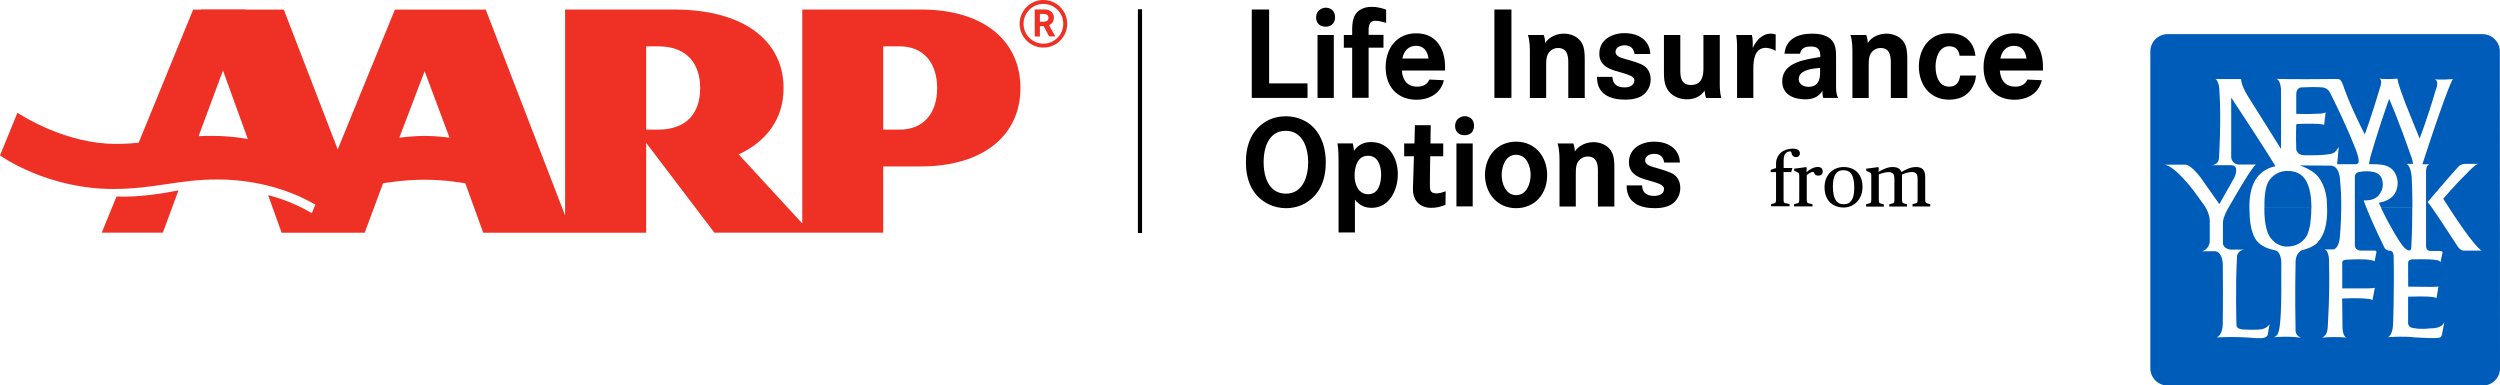<?xml version="1.0" encoding="utf-8"?>
<!-- Generator: Adobe Illustrator 26.0.3, SVG Export Plug-In . SVG Version: 6.00 Build 0)  -->
<svg version="1.1" xmlns="http://www.w3.org/2000/svg" xmlns:xlink="http://www.w3.org/1999/xlink" x="0px" y="0px"
	 viewBox="0 0 299.5 46.18" style="enable-background:new 0 0 299.5 46.18;" xml:space="preserve">
<style type="text/css">
	.st0{display:none;}
	.st1{display:inline;fill:none;stroke:#000000;stroke-width:0.5;}
	.st2{display:inline;}
	.st3{fill:#EE3124;}
	.st4{display:inline;fill:#005CB9;}
	.st5{fill:none;stroke:#000000;stroke-width:0.5;}
	.st6{fill:#005CB9;}
</style>
<g id="Layer_1" class="st0">
	<line class="st1" x1="136.57" y1="1.11" x2="136.57" y2="27.92"/>
	<g class="st2">
		<g>
			<path d="M149.96,11.73V1.14h2.09v8.85h4.6v1.74H149.96z"/>
			<path d="M158.81,3.2c-0.69,0-1.14-0.42-1.14-1.11c0-0.23,0.08-0.48,0.2-0.68c0.18-0.28,0.6-0.49,0.94-0.49
				c0.71,0,1.14,0.46,1.14,1.15C159.95,2.76,159.5,3.2,158.81,3.2z M157.84,11.73V4.19h1.95v7.54H157.84z"/>
		</g>
		<g>
			<path d="M164.78,2.49c-0.9,0-0.82,0.84-0.82,1.5v0.2h1.79v1.53h-1.79v6.02h-1.97V5.72h-1V4.19h1c0-1.06-0.09-2.31,0.9-2.99
				c0.45-0.3,0.91-0.39,1.44-0.39c0.59,0,1.19,0.13,1.73,0.34v1.58C165.64,2.63,165.22,2.49,164.78,2.49z"/>
		</g>
		<g>
			<path d="M167.94,8.43c0.07,1.15,0.63,1.95,1.84,1.95c0.65,0,1.19-0.24,1.46-0.86l1.73,0.08c-0.03,0.15-0.08,0.3-0.14,0.45
				c-0.51,1.31-1.78,1.89-3.12,1.89c-2.34,0-3.72-1.6-3.72-3.88c0-2.25,1.29-4.08,3.67-4.08c2.45,0,3.48,1.92,3.45,4.11v0.35H167.94
				z M169.65,5.49c-0.96,0-1.47,0.65-1.65,1.52h3.14C171.03,6.15,170.58,5.49,169.65,5.49z"/>
			<path d="M179.03,11.73V1.14h2.04v10.59H179.03z"/>
			<path d="M187.88,11.73V7.46c0-0.87-0.18-1.71-1.23-1.71c-0.31,0-0.58,0.09-0.84,0.28c-0.58,0.45-0.58,1.16-0.58,1.83v3.87h-1.95
				V6.5c0-0.69,0-1.66-0.24-2.31h1.89c0.13,0.3,0.17,0.63,0.18,0.96c0.46-0.73,1.38-1.12,2.23-1.12c0.78,0,1.59,0.31,2.06,0.96
				c0.42,0.58,0.45,1.38,0.45,2.07v4.68H187.88z"/>
			<path d="M196.91,11.33c-0.58,0.48-1.48,0.61-2.21,0.61c-1.79,0-3.38-0.63-3.38-2.68V9.21h1.85c0.01,0.9,0.61,1.26,1.44,1.26
				c0.54,0,1.18-0.19,1.18-0.84c0-0.29-0.21-0.44-0.45-0.55c-0.59-0.27-1.25-0.41-1.86-0.6c-1.04-0.33-1.89-0.81-1.89-2.04
				c0-1.7,1.52-2.48,3.02-2.48c1.2,0,2.4,0.42,2.89,1.6c0.12,0.29,0.18,0.6,0.18,0.9h-1.88c-0.12-0.71-0.49-1.04-1.23-1.04
				c-0.46,0-1.05,0.24-1.05,0.78c0,0.61,0.85,0.77,1.31,0.9c0.61,0.18,1.68,0.47,2.17,0.83c0.51,0.38,0.73,0.98,0.73,1.59
				C197.75,10.22,197.45,10.88,196.91,11.33z"/>
			<path d="M204.38,11.73c-0.1-0.29-0.13-0.57-0.16-0.87c-0.46,0.7-1.27,1.04-2.1,1.04c-0.86,0-1.74-0.33-2.25-1.04
				c-0.46-0.65-0.52-1.42-0.52-2.19V4.19h1.97v4.3c0,0.9,0.21,1.68,1.27,1.68c1.23,0,1.5-0.93,1.5-1.96V4.19h1.96v5.2
				c0,0.8-0.04,1.56,0.2,2.34H204.38z"/>
			<path d="M212.72,6.11c-0.23-0.23-0.87-0.38-1.17-0.38c-1.35,0-1.5,1.47-1.5,2.49v3.51h-1.95V5.54c0-0.47-0.03-0.9-0.1-1.35h1.88
				c0.12,0.52,0.1,1.02,0.1,1.56c0.41-0.89,1.11-1.73,2.18-1.73c0.21,0,0.39,0.04,0.58,0.1L212.72,6.11z"/>
			<path d="M218.42,11.73c-0.07-0.3-0.11-0.56-0.09-0.85c-0.48,0.75-1.17,1.02-2.06,1.02c-1.4,0-2.77-0.56-2.77-2.16
				c0-2.32,2.85-2.62,4.56-2.91V6.71c0-0.81-0.33-1.14-1.14-1.14c-0.63,0-1.15,0.18-1.29,0.87h-1.86c0.18-1.83,1.67-2.42,3.33-2.42
				c0.72,0,1.6,0.13,2.16,0.61c0.71,0.6,0.69,1.53,0.69,2.37v3.04c0,0.54-0.02,1.2,0.25,1.68H218.42z M215.49,9.48
				c0,0.65,0.61,0.91,1.17,0.91c1.08,0,1.4-0.75,1.4-1.69V8.13C217.23,8.21,215.49,8.34,215.49,9.48z"/>
			<path d="M226.52,11.73V7.46c0-0.87-0.18-1.71-1.23-1.71c-0.31,0-0.59,0.09-0.84,0.28c-0.59,0.45-0.59,1.16-0.59,1.83v3.87h-1.95
				V6.5c0-0.69,0-1.66-0.24-2.31h1.89c0.14,0.3,0.17,0.63,0.18,0.96c0.46-0.73,1.38-1.12,2.23-1.12c0.78,0,1.59,0.31,2.06,0.96
				c0.42,0.58,0.45,1.38,0.45,2.07v4.68H226.52z"/>
			<path d="M236.16,10.67c-0.6,0.92-1.59,1.27-2.66,1.27c-2.33,0-3.63-1.79-3.63-3.99c0-1.64,0.81-3.32,2.48-3.83
				c0.39-0.12,0.79-0.15,1.2-0.15c1.74,0,2.91,0.97,3.1,2.7h-1.9c-0.08-0.71-0.51-1.14-1.23-1.14c-1.26,0-1.65,1.42-1.65,2.44
				c0,1.05,0.36,2.4,1.63,2.4c0.87,0,1.21-0.55,1.32-1.34h1.89C236.69,9.65,236.49,10.16,236.16,10.67z"/>
			<path d="M239.58,8.43c0.08,1.15,0.63,1.95,1.85,1.95c0.64,0,1.18-0.24,1.46-0.86l1.72,0.08c-0.03,0.15-0.07,0.3-0.13,0.45
				c-0.51,1.31-1.79,1.89-3.12,1.89c-2.34,0-3.72-1.6-3.72-3.88c0-2.25,1.29-4.08,3.67-4.08c2.44,0,3.48,1.92,3.45,4.11v0.35H239.58
				z M241.29,5.49c-0.96,0-1.47,0.65-1.65,1.52h3.14C242.67,6.15,242.22,5.49,241.29,5.49z"/>
		</g>
		<g>
			<path d="M155.27,20.98c-0.93,0.27-2.27,0.19-3.24,0.19v3.96h-2.07V14.54h2.85c1.64,0,3.44,0.06,4.25,1.73
				c0.25,0.51,0.36,1.11,0.36,1.67C157.42,19.37,156.71,20.56,155.27,20.98z M152.87,16.28H152v3.15h0.78
				c1.17,0,2.56,0.02,2.56-1.54C155.35,16.34,154.07,16.28,152.87,16.28z"/>
			<path d="M163.25,19.51c-0.23-0.23-0.87-0.38-1.17-0.38c-1.35,0-1.5,1.47-1.5,2.49v3.51h-1.95v-6.19c0-0.47-0.03-0.9-0.1-1.35
				h1.88c0.12,0.52,0.1,1.02,0.1,1.56c0.41-0.89,1.11-1.73,2.18-1.73c0.21,0,0.39,0.04,0.59,0.11L163.25,19.51z"/>
			<path d="M167.63,25.34c-2.27,0-3.72-1.81-3.72-3.99c0-2.21,1.46-3.98,3.74-3.98c2.29,0,3.72,1.8,3.72,3.99
				C171.37,23.59,169.93,25.34,167.63,25.34z M167.63,18.94c-1.26,0-1.73,1.4-1.73,2.43c0,1.04,0.5,2.42,1.74,2.42
				c1.26,0,1.72-1.4,1.72-2.43C169.37,20.29,168.89,18.94,167.63,18.94z"/>
			<path d="M178.36,18.98c0.25,0.34,0.39,0.93,0.39,1.35c0,0.57-0.19,1.12-0.61,1.51c-0.43,0.39-1.04,0.58-1.6,0.65
				c-0.51,0.06-1.05,0.03-1.54,0.18c-0.16,0.06-0.38,0.17-0.38,0.38c0,0.09,0.06,0.19,0.14,0.24c0.23,0.14,1.21,0.21,1.5,0.24
				c0.73,0.06,1.9,0.15,2.52,0.57c0.56,0.38,0.84,1.04,0.84,1.7c0,0.67-0.28,1.27-0.79,1.73c-0.75,0.66-2.01,0.81-2.97,0.81
				c-0.9,0-2.06-0.17-2.82-0.65c-0.55-0.34-0.94-0.93-0.94-1.59c0-0.99,0.69-1.45,1.52-1.75c-0.43-0.17-0.83-0.41-0.83-0.92
				c0-0.68,0.79-1,1.32-1.2c-0.88-0.43-1.27-1.18-1.27-2.15c0-1.84,1.5-2.65,3.17-2.65c0.33,0,0.67,0.04,0.99,0.11
				c0.04,0.02,0.42,0.1,0.43,0.1l2.49-0.05v1.4H178.36z M175.6,25c-0.6,0-1.86,0.12-1.86,0.95c0,0.85,1.48,0.96,2.1,0.96
				c0.6,0,1.89-0.09,1.89-0.93C177.73,25.1,176.23,25,175.6,25z M175.81,18.91c-0.72,0-1.32,0.38-1.32,1.16
				c0,0.75,0.59,1.11,1.29,1.11c0.69,0,1.33-0.35,1.33-1.11C177.11,19.31,176.53,18.91,175.81,18.91z"/>
			<path d="M185.77,19.51c-0.23-0.23-0.87-0.38-1.17-0.38c-1.35,0-1.5,1.47-1.5,2.49v3.51h-1.95v-6.19c0-0.47-0.03-0.9-0.1-1.35
				h1.88c0.12,0.52,0.1,1.02,0.1,1.56c0.41-0.89,1.11-1.73,2.18-1.73c0.21,0,0.39,0.04,0.58,0.11L185.77,19.51z"/>
			<path d="M191.46,25.13c-0.07-0.3-0.11-0.56-0.09-0.85c-0.48,0.75-1.17,1.02-2.06,1.02c-1.4,0-2.77-0.56-2.77-2.16
				c0-2.32,2.85-2.62,4.56-2.91v-0.12c0-0.81-0.33-1.14-1.14-1.14c-0.63,0-1.15,0.18-1.29,0.87h-1.86c0.18-1.83,1.67-2.42,3.33-2.42
				c0.72,0,1.61,0.13,2.16,0.61c0.7,0.6,0.69,1.53,0.69,2.37v3.04c0,0.54-0.02,1.2,0.25,1.68H191.46z M188.54,22.88
				c0,0.65,0.61,0.91,1.17,0.91c1.08,0,1.4-0.75,1.4-1.69v-0.57C190.28,21.61,188.54,21.74,188.54,22.88z"/>
			<path d="M204.15,25.13v-4.37c0-0.28,0-0.7-0.09-0.96c-0.18-0.48-0.65-0.66-1.12-0.66c-1.11,0-1.41,0.75-1.41,1.71v4.27h-1.96
				v-4.56c0-0.84-0.24-1.42-1.2-1.42c-0.31,0-0.63,0.07-0.88,0.25c-0.53,0.36-0.54,0.96-0.54,1.53v4.2h-1.97v-5.77
				c0-0.6,0.03-1.22-0.21-1.77h1.91c0.15,0.38,0.17,0.58,0.17,0.99c0.58-0.79,1.29-1.15,2.29-1.15c1.02,0,1.63,0.34,2.17,1.21
				c0.65-0.81,1.37-1.21,2.43-1.21c0.87,0,1.68,0.27,2.12,1.09c0.3,0.56,0.27,1.35,0.27,1.98v4.64H204.15z"/>
		</g>
		<g>
			<path d="M214.81,19.09c-0.18-0.22-0.48-0.58-0.9-0.58c-0.44,0-0.64,0.39-0.71,0.78c-0.06,0.32-0.07,0.76-0.07,1.35V21h1.21v0.3
				h-1.21v3.44l0.82,0.25v0.14h-2.24v-0.14l0.67-0.24V21.3h-0.79V21h0.79v-0.75c0-0.4,0.02-0.9,0.27-1.28
				c0.33-0.52,0.81-0.71,1.39-0.71c0.42,0,0.82,0.11,0.94,0.18L214.81,19.09z"/>
			<path d="M214.88,21.19v-0.14l1.3-0.17l0.1,0.67c0.28-0.43,0.69-0.7,1.21-0.7c0.2,0,0.4,0.05,0.58,0.19l-0.25,0.72
				c-0.16-0.27-0.34-0.45-0.67-0.45c-0.58,0-0.85,0.52-0.85,1.5v1.93l0.87,0.25v0.14h-2.26v-0.14l0.65-0.27v-3.34L214.88,21.19z"/>
			<path d="M222.77,23.04c0,1.41-0.96,2.27-2.15,2.27c-1.19,0-2.15-0.86-2.15-2.27c0-1.39,0.76-2.21,2.15-2.21
				C222.02,20.83,222.77,21.65,222.77,23.04z M220.62,25.06c0.91,0,1.3-0.9,1.3-2.04c0-1.06-0.39-1.94-1.3-1.94
				c-0.92,0-1.31,0.88-1.31,1.94C219.31,24.16,219.7,25.06,220.62,25.06z"/>
			<path d="M224.91,21.93c-0.09,0.31-0.11,0.68-0.11,1.12v1.71l0.63,0.23v0.14h-2.03v-0.14l0.65-0.23v-3.38l-0.69-0.19v-0.14
				l1.35-0.17l0.09,0.69c0.15-0.27,0.48-0.79,1.34-0.79c0.93,0,1.21,0.52,1.37,0.93c0.26-0.57,0.68-0.93,1.45-0.93
				c1.5,0,1.53,0.84,1.53,1.89v2.09l0.74,0.23v0.14h-2.18v-0.14l0.68-0.23v-1.82c0-0.65,0.01-1.06-0.1-1.34
				c-0.14-0.37-0.43-0.5-0.89-0.5c-0.48,0-0.81,0.25-0.99,0.81c-0.09,0.29-0.11,0.65-0.11,1.14v1.7l0.68,0.24v0.14h-2.14v-0.14
				l0.71-0.24v-1.81c0-0.65,0.01-1.06-0.1-1.34c-0.13-0.35-0.43-0.49-0.79-0.49C225.44,21.11,225.08,21.39,224.91,21.93z"/>
		</g>
	</g>
	<g class="st2">
		<g>
			<g>
				<path class="st3" d="M125.69,4.37l-0.66-1.24h-0.45v1.24h-0.62V1.13h0.88c0.26,0,0.54-0.01,0.78,0.08
					c0.41,0.15,0.63,0.49,0.63,0.91c0,0.41-0.2,0.73-0.57,0.9l0.74,1.34H125.69z M125.36,1.73c-0.14-0.06-0.33-0.06-0.48-0.06h-0.3
					V2.6h0.41c0.33,0,0.62-0.09,0.62-0.48C125.61,1.94,125.52,1.8,125.36,1.73z"/>
			</g>
			<g>
				<path class="st3" d="M125,0c-1.57,0-2.85,1.28-2.85,2.85c0,1.57,1.28,2.85,2.85,2.85c1.57,0,2.85-1.28,2.85-2.85
					C127.85,1.28,126.57,0,125,0z M125,5.23c-1.32,0-2.38-1.07-2.38-2.38c0-1.31,1.07-2.38,2.38-2.38c1.31,0,2.38,1.07,2.38,2.38
					C127.38,4.16,126.32,5.23,125,5.23z"/>
			</g>
		</g>
		<g>
			<g>
				<g>
					<path class="st3" d="M13.96,23.54c2.92,0.14,6.2-0.5,7.42-0.73l-1.87,5.06h-7.32L13.96,23.54z"/>
					<path class="st3" d="M23.14,1.15L16.4,17.61c2.56-0.18,5.34-0.79,7.26-0.94l5.76-15.52H23.14z"/>
				</g>
				<path class="st3" d="M37.36,25.54c-0.93-0.55-2.8-1.55-5.24-2.16l1.62,4.5h9.95l2.2-5.92c0.13-0.02,2.4-0.43,4.97-0.43
					c2.57,0,4.75,0.41,4.89,0.44l2.14,5.91h19.52V17.11l8.17,10.76h20.23v-7.93h4.48c7.45,0,11.96-3.68,11.96-9.4
					c0-5.43-4.12-9.4-11.96-9.4H96.11v25.63l-7.62-8.28c1.17-0.53,5.38-2.6,5.38-7.95c0-5.34-4.33-9.4-13.17-9.4h-13v24.67
					L58.19,1.15H47.31L40.46,17.9L34,1.15h-9.93l5.62,15.51c-0.19-0.04-1.94-0.38-4.31-0.38c-5.4,0-7.13,0.96-11.49,0.96
					c-6.03,0-11.26-3.38-11.8-3.73L0,18.62c0.28,0.19,5.71,4.02,13.58,4.02c4.84,0,7.81-1.14,12.47-1.14
					c6.03,0,10.23,2.13,11.73,3.02L37.36,25.54z M50.87,8.53l2.98,7.96c-0.15-0.02-1.63-0.21-2.98-0.21c-1.26,0-2.89,0.19-3.03,0.21
					L50.87,8.53z M77.41,15.52V5.55h1.43c3.7,0,5.04,2.34,5.04,5c0,3.09-1.71,4.98-5.04,4.98H77.41z M105.81,15.52V5.55h1.97
					c2.94,0,4.49,2.09,4.49,5c0,3.11-1.72,4.98-4.49,4.98H105.81z"/>
			</g>
		</g>
	</g>
	<path class="st4" d="M288.29,19.63h0.79c-0.04-0.4-0.16-0.7-0.16-0.7c-1.7-4.91-2.7-7.08-2.7-7.08c-1.39,3.89-2.27,7.04-2.27,7.04
		c-0.08,0.34-0.14,0.78-0.14,0.78c1.84-0.04,2.24,0.27,2.24,0.27c1.12,0.46,1.19,1.84,1.19,1.84c0.04,1.3-0.71,1.83-0.71,1.83
		c-0.6,0.57-1.55,0.67-1.55,0.67c0.1,0.22,0.2,0.42,0.29,0.62h3.74c-0.01-2.22-0.09-3.73-0.09-3.73
		C288.77,19.72,288.29,19.63,288.29,19.63z"/>
	<path class="st4" d="M279.22,11.27c0,0-0.29-0.84-1.15-0.8c0,0-0.35-0.09-2.34,0c0,0-0.68,0-0.64,0.89v2.28c0,0,1.15,0.06,2.9-0.03
		c0,0,0.31-0.02,0.62-0.13l-0.18,1.5c0,0-0.06-0.24-3.2-0.13c0,0-0.11,0-0.14,0.11c0,0-0.06,1.3,0,2.94c0,0,0.09,0.68,0.93,0.7
		c0,0,2.87,0.07,3.49-0.26c0,0,0.28-0.05,0.66-0.73c0,0,0.01,0.23-0.18,2.06h2.29c0,0,0.28-0.04,0.28-0.29c0,0,0.13-0.27-0.4-1.62
		C282.15,17.75,281.2,15.2,279.22,11.27z"/>
	<path class="st4" d="M271.8,28.16c0.78,1.4,2.06,1.38,2.06,1.38c1.94,0.06,2.55-1.42,2.55-1.42c0.43-0.96,0.49-2.49,0.49-3.22
		h-5.63C271.24,27.22,271.8,28.16,271.8,28.16z"/>
	<path class="st4" d="M287.52,29c0.77,1.19,1.18,0.99,1.18,0.99c0.19,0,0.18-0.5,0.18-0.5c0.09-1.67,0.11-3.25,0.11-4.58h-3.74
		C286.46,27.44,287.52,29,287.52,29z"/>
	<path class="st4" d="M276.9,24.49c-0.04-1.97-0.64-2.83-0.64-2.83c-0.68-1.25-2.06-1.17-2.06-1.17c-1.64-0.11-2.38,1.17-2.38,1.17
		c-0.58,0.84-0.54,2.83-0.54,2.83c-0.01,0.15,0,0.28,0,0.42h5.63C276.9,24.65,276.9,24.49,276.9,24.49z"/>
	<path class="st4" d="M299.48,6.16c0-1.14-0.93-2.07-2.07-2.07h-37.73c-1.14,0-2.07,0.93-2.07,2.07v37.96
		c0,1.14,0.93,2.07,2.07,2.07h37.76c1.14,0,2.06-0.93,2.06-2.07L299.48,6.16z M292.6,39.79c0,0-0.05,0.68-0.38,0.66
		c0,0-0.11,0.15-3.1-0.04c0,0-0.66-0.16-3.05-0.02c0,0,0.53-0.12,0.62-1.5c0,0,0.15-3.87,0.07-8.18c0,0,0.03-0.63-0.42-0.68
		c0,0-0.42,0.06-0.67-0.33c0,0-1.32-2.66-2.17-4.8c-0.1-0.25-0.19-0.49-0.27-0.71c0,0-0.2-0.26,0.2-0.18c0,0,0.91,0.02,1.44-0.51
		c0,0,0.79-0.77,0.55-1.75c0,0-0.04-0.87-0.93-1.11c0,0-0.75-0.26-1.94-0.02c0,0-0.42,0.05-0.44,0.57v3.73v4.31
		c0,0-0.13,0.86,0.88,0.79l1.37,0c0,0,0.46-0.08,0.31,0.33l-0.2,0.99c0,0-0.04-0.16-0.55-0.19c0,0-0.49-0.17-2.77-0.04
		c0,0-0.53-0.02-0.55,0.31v3.13h2.3c0,0,1.4,0.03,1.61-0.08l-0.29,1.5c0,0-0.18-0.18-0.64-0.17c0,0-0.7-0.14-2.99-0.04l0.04,3.4
		c0,0-0.02,1.17,0.53,1.29c0,0-1.21-0.16-2.98,0c0,0,0.6-0.2,0.67-1.09c0,0,0.28-4.04,0.17-7.76c0,0,0.09-1.54-0.53-1.72l0.95,0
		c0,0,0.73,0.13,0.88-1.53c0,0,0.14-1.52,0.16-3.41c0.01-1.05-0.02-2.22-0.14-3.31c0,0,0.02-1.68-1.08-1.79l-3.76-0.02
		c0,0,1.48,0.44,2.21,1.35c0,0,1.07,1.17,1.06,3.39c0,0,0.01,0.13,0.02,0.37c0.03,0.8-0.02,2.91-1.06,4c0,0-0.28,0.62-1.99,1.06
		c0,0-0.75,0.29-0.73,1.48c0,0-0.09,3.69,0,8.18c0,0,0,0.55,0.66,0.82c0,0-1.17-0.24-3.3-0.07c0,0,0.47-0.04,0.62-0.71
		c0,0,0.29-0.71,0.31-4.58c0,0,0-1.81,0-3.65c0,0,0.02-1.29-0.75-1.48c0,0-1.41-0.22-2.06-1c0,0-0.95-0.71-0.99-3.58
		c0,0-0.02-0.17-0.02-0.46c-0.02-0.67,0.03-2,0.55-3.07c0,0,0.62-1.59,2.57-1.95c0,0-0.7-1.28-5.3-8.23v7.18c0,0,0.06,0.77,0.9,0.84
		h2.06c0,0-0.38,0.09-3.03,4.73c0,0-0.13,0.21-0.3,0.51c-0.28,0.51-0.65,1.29-0.62,1.79v2.41c0,0,0,0.62,0.89,0.75h1.75
		c-0.98,0.07-0.96,0.89-0.96,0.89c-0.2,3.69-0.06,8.13-0.06,8.13c-0.04,0.49,0.73,0.55,0.73,0.55s1.68,0.09,2.26-0.03
		c0,0,0.64-0.07,0.98-0.61l-0.22,1.25c0,0-0.03,0.28-0.46,0.38c0,0-0.25,0.15-2.01-0.03c0,0-1.71-0.12-3.65-0.01
		c0,0,0.75-0.24,0.73-1.75c0,0,0.05-3.18,0-7.08c0,0-0.04-1.55-1.06-1.5l-1.41,0.02c0,0,0.88-0.26,0.91-1.22v-2.25
		c0,0,0.09-0.7-0.44-1.68c-0.05-0.09-0.1-0.18-0.16-0.28l-1.35-1.86c0,0-2.21-2.93-3.45-3.09h2.52c0,0,0.82-0.02,2.39,2.4l1.64,2.32
		l1.81-3.2c0,0,0.64-1.37-0.33-1.46h-2.43c0,0,0.86,0,0.91-0.88c0,0,0.28-4.62,0.05-7.94c0,0,0.02-1.17-0.47-1.5h3.07
		c0,0-0.07,0.62,0.8,2.04l3.98,6.34l0-6.79c0,0,0.06-1.52-0.62-1.62c0,0,1.16,0.09,7.39,0.02c0,0,0.38-0.11,0.66,0.73
		c0,0,0.61,2.01,2.6,5.91c0,0,0.83-2.21,1.89-5.81c0,0,0.23-0.73-0.14-0.88c0,0,0.86,0.15,2.17,0c0,0-0.07,0.33,0.95,2.98
		c0,0,0.35,0.88,1.7,4.2c0,0,0.89-2.26,1.94-5.84c0,0,0.46-1.04-0.13-1.26c0,0,0.66,0.11,2.19-0.02c0,0-0.4,0.17-3.67,10.21h0.86
		c0,0-0.38,0.05-0.42,0.74c0,0,0,1.52,0,4.53c0,1.24,0,2.75,0,4.51c0,0-0.02,0.67,0.6,0.6h0.86c0,0,0.6-0.03,0.51,0.2l-0.24,1.15
		c0,0-0.14-0.27-0.66-0.27c0,0-0.47-0.13-2.68-0.07c0,0-0.54-0.03-0.54,0.43l0.01,2.84c2.46,0.02,2.06,0.02,2.06,0.02
		c1.46,0.04,1.57-0.05,1.57-0.05l-0.24,1.41c0,0-0.15-0.14-0.68-0.16c0,0-0.49-0.09-2.72-0.02v3.21c0,0,0.02,0.53,0.73,0.56
		c0,0,0.66,0.18,1.99,0.02c0,0,1.35,0.08,1.63-0.78L292.6,39.79z M295.21,30.02c-0.4,0.05-0.73-0.42-0.73-0.42
		c-3.47-5.37-3.65-5.39-3.65-5.39c2.32-2.74,3.69-4.25,3.69-4.25c0.31-0.35,0.88-0.33,0.88-0.33h1.46
		c-0.44,0.16-1.24,1.04-1.24,1.04c-1.42,1.37-2.92,3.14-2.92,3.14c3.73,5.9,4.59,6.21,4.59,6.21H295.21z"/>
</g>
<g id="Layer_1_copy">
	<line class="st5" x1="136.57" y1="1.11" x2="136.57" y2="27.92"/>
	<g>
		<g>
			<g>
				<path class="st3" d="M125.69,4.37l-0.66-1.24h-0.45v1.24h-0.62V1.13h0.88c0.26,0,0.54-0.01,0.78,0.08
					c0.41,0.15,0.63,0.49,0.63,0.91c0,0.41-0.2,0.73-0.57,0.9l0.74,1.34H125.69z M125.36,1.73c-0.14-0.06-0.33-0.06-0.48-0.06h-0.3
					V2.6h0.41c0.33,0,0.62-0.09,0.62-0.48C125.61,1.94,125.52,1.8,125.36,1.73z"/>
			</g>
			<g>
				<path class="st3" d="M125,0c-1.57,0-2.85,1.28-2.85,2.85c0,1.57,1.28,2.85,2.85,2.85c1.57,0,2.85-1.28,2.85-2.85
					C127.85,1.28,126.57,0,125,0z M125,5.23c-1.32,0-2.38-1.07-2.38-2.38c0-1.31,1.07-2.38,2.38-2.38c1.31,0,2.38,1.07,2.38,2.38
					C127.38,4.16,126.32,5.23,125,5.23z"/>
			</g>
		</g>
		<g>
			<g>
				<g>
					<path class="st3" d="M13.96,23.54c2.92,0.14,6.2-0.5,7.42-0.73l-1.87,5.06h-7.32L13.96,23.54z"/>
					<path class="st3" d="M23.14,1.15L16.4,17.61c2.56-0.18,5.34-0.79,7.26-0.94l5.76-15.52H23.14z"/>
				</g>
				<path class="st3" d="M37.36,25.54c-0.93-0.55-2.8-1.55-5.24-2.16l1.62,4.5h9.95l2.2-5.92c0.13-0.02,2.4-0.43,4.97-0.43
					c2.57,0,4.75,0.41,4.89,0.44l2.14,5.91h19.52V17.11l8.17,10.76h20.23v-7.93h4.48c7.45,0,11.96-3.68,11.96-9.4
					c0-5.43-4.12-9.4-11.96-9.4H96.11v25.63l-7.62-8.28c1.17-0.53,5.38-2.6,5.38-7.95c0-5.34-4.33-9.4-13.17-9.4h-13v24.67
					L58.19,1.15H47.31L40.46,17.9L34,1.15h-9.93l5.62,15.51c-0.19-0.04-1.94-0.38-4.31-0.38c-5.4,0-7.13,0.96-11.49,0.96
					c-6.03,0-11.26-3.38-11.8-3.73L0,18.62c0.28,0.19,5.71,4.02,13.58,4.02c4.84,0,7.81-1.14,12.47-1.14
					c6.03,0,10.23,2.13,11.73,3.02L37.36,25.54z M50.87,8.53l2.98,7.96c-0.15-0.02-1.63-0.21-2.98-0.21c-1.26,0-2.89,0.19-3.03,0.21
					L50.87,8.53z M77.41,15.52V5.55h1.43c3.7,0,5.04,2.34,5.04,5c0,3.09-1.71,4.98-5.04,4.98H77.41z M105.81,15.52V5.55h1.97
					c2.94,0,4.49,2.09,4.49,5c0,3.11-1.72,4.98-4.49,4.98H105.81z"/>
			</g>
		</g>
	</g>
	<path class="st6" d="M288.29,19.63h0.79c-0.04-0.4-0.16-0.7-0.16-0.7c-1.7-4.91-2.7-7.08-2.7-7.08c-1.39,3.89-2.27,7.04-2.27,7.04
		c-0.08,0.34-0.14,0.78-0.14,0.78c1.84-0.04,2.24,0.27,2.24,0.27c1.12,0.46,1.19,1.84,1.19,1.84c0.04,1.3-0.71,1.83-0.71,1.83
		c-0.6,0.57-1.55,0.67-1.55,0.67c0.1,0.22,0.2,0.42,0.29,0.62h3.74c-0.01-2.22-0.09-3.73-0.09-3.73
		C288.77,19.72,288.29,19.63,288.29,19.63z"/>
	<path class="st6" d="M279.22,11.27c0,0-0.29-0.84-1.15-0.8c0,0-0.35-0.09-2.34,0c0,0-0.68,0-0.64,0.89v2.28c0,0,1.15,0.06,2.9-0.03
		c0,0,0.31-0.02,0.62-0.13l-0.18,1.5c0,0-0.06-0.24-3.2-0.13c0,0-0.11,0-0.14,0.11c0,0-0.06,1.3,0,2.94c0,0,0.09,0.68,0.93,0.7
		c0,0,2.87,0.07,3.49-0.26c0,0,0.28-0.05,0.66-0.73c0,0,0.01,0.23-0.18,2.06h2.29c0,0,0.28-0.04,0.28-0.29c0,0,0.13-0.27-0.4-1.62
		C282.15,17.75,281.2,15.2,279.22,11.27z"/>
	<path class="st6" d="M271.8,28.16c0.78,1.4,2.06,1.38,2.06,1.38c1.94,0.06,2.55-1.42,2.55-1.42c0.43-0.96,0.49-2.49,0.49-3.22
		h-5.63C271.24,27.22,271.8,28.16,271.8,28.16z"/>
	<path class="st6" d="M287.52,29c0.77,1.19,1.18,0.99,1.18,0.99c0.19,0,0.18-0.5,0.18-0.5c0.09-1.67,0.11-3.25,0.11-4.58h-3.74
		C286.46,27.44,287.52,29,287.52,29z"/>
	<path class="st6" d="M276.9,24.49c-0.04-1.97-0.64-2.83-0.64-2.83c-0.68-1.25-2.06-1.17-2.06-1.17c-1.64-0.11-2.38,1.17-2.38,1.17
		c-0.58,0.84-0.54,2.83-0.54,2.83c-0.01,0.15,0,0.28,0,0.42h5.63C276.9,24.65,276.9,24.49,276.9,24.49z"/>
	<path class="st6" d="M299.48,6.16c0-1.14-0.93-2.07-2.07-2.07h-37.73c-1.14,0-2.07,0.93-2.07,2.07v37.96
		c0,1.14,0.93,2.07,2.07,2.07h37.76c1.14,0,2.06-0.93,2.06-2.07L299.48,6.16z M292.6,39.79c0,0-0.05,0.68-0.38,0.66
		c0,0-0.11,0.15-3.1-0.04c0,0-0.66-0.16-3.05-0.02c0,0,0.53-0.12,0.62-1.5c0,0,0.15-3.87,0.07-8.18c0,0,0.03-0.63-0.42-0.68
		c0,0-0.42,0.06-0.67-0.33c0,0-1.32-2.66-2.17-4.8c-0.1-0.25-0.19-0.49-0.27-0.71c0,0-0.2-0.26,0.2-0.18c0,0,0.91,0.02,1.44-0.51
		c0,0,0.79-0.77,0.55-1.75c0,0-0.04-0.87-0.93-1.11c0,0-0.75-0.26-1.94-0.02c0,0-0.42,0.05-0.44,0.57v3.73v4.31
		c0,0-0.13,0.86,0.88,0.79l1.37,0c0,0,0.46-0.08,0.31,0.33l-0.2,0.99c0,0-0.04-0.16-0.55-0.19c0,0-0.49-0.17-2.77-0.04
		c0,0-0.53-0.02-0.55,0.31v3.13h2.3c0,0,1.4,0.03,1.61-0.08l-0.29,1.5c0,0-0.18-0.18-0.64-0.17c0,0-0.7-0.14-2.99-0.04l0.04,3.4
		c0,0-0.02,1.17,0.53,1.29c0,0-1.21-0.16-2.98,0c0,0,0.6-0.2,0.67-1.09c0,0,0.28-4.04,0.17-7.76c0,0,0.09-1.54-0.53-1.72l0.95,0
		c0,0,0.73,0.13,0.88-1.53c0,0,0.14-1.52,0.16-3.41c0.01-1.05-0.02-2.22-0.14-3.31c0,0,0.02-1.68-1.08-1.79l-3.76-0.02
		c0,0,1.48,0.44,2.21,1.35c0,0,1.07,1.17,1.06,3.39c0,0,0.01,0.13,0.02,0.37c0.03,0.8-0.02,2.91-1.06,4c0,0-0.28,0.62-1.99,1.06
		c0,0-0.75,0.29-0.73,1.48c0,0-0.09,3.69,0,8.18c0,0,0,0.55,0.66,0.82c0,0-1.17-0.24-3.3-0.07c0,0,0.47-0.04,0.62-0.71
		c0,0,0.29-0.71,0.31-4.58c0,0,0-1.81,0-3.65c0,0,0.02-1.29-0.75-1.48c0,0-1.41-0.22-2.06-1c0,0-0.95-0.71-0.99-3.58
		c0,0-0.02-0.17-0.02-0.46c-0.02-0.67,0.03-2,0.55-3.07c0,0,0.62-1.59,2.57-1.95c0,0-0.7-1.28-5.3-8.23v7.18c0,0,0.06,0.77,0.9,0.84
		h2.06c0,0-0.38,0.09-3.03,4.73c0,0-0.13,0.21-0.3,0.51c-0.28,0.51-0.65,1.29-0.62,1.79v2.41c0,0,0,0.62,0.89,0.75h1.75
		c-0.98,0.07-0.96,0.89-0.96,0.89c-0.2,3.69-0.06,8.13-0.06,8.13c-0.04,0.49,0.73,0.55,0.73,0.55s1.68,0.09,2.26-0.03
		c0,0,0.64-0.07,0.98-0.61l-0.22,1.25c0,0-0.03,0.28-0.46,0.38c0,0-0.25,0.15-2.01-0.03c0,0-1.71-0.12-3.65-0.01
		c0,0,0.75-0.24,0.73-1.75c0,0,0.05-3.18,0-7.08c0,0-0.04-1.55-1.06-1.5l-1.41,0.02c0,0,0.88-0.26,0.91-1.22v-2.25
		c0,0,0.09-0.7-0.44-1.68c-0.05-0.09-0.1-0.18-0.16-0.28l-1.35-1.86c0,0-2.21-2.93-3.45-3.09h2.52c0,0,0.82-0.02,2.39,2.4l1.64,2.32
		l1.81-3.2c0,0,0.64-1.37-0.33-1.46h-2.43c0,0,0.86,0,0.91-0.88c0,0,0.28-4.62,0.05-7.94c0,0,0.02-1.17-0.47-1.5h3.07
		c0,0-0.07,0.62,0.8,2.04l3.98,6.34l0-6.79c0,0,0.06-1.52-0.62-1.62c0,0,1.16,0.09,7.39,0.02c0,0,0.38-0.11,0.66,0.73
		c0,0,0.61,2.01,2.6,5.91c0,0,0.83-2.21,1.89-5.81c0,0,0.23-0.73-0.14-0.88c0,0,0.86,0.15,2.17,0c0,0-0.07,0.33,0.95,2.98
		c0,0,0.35,0.88,1.7,4.2c0,0,0.89-2.26,1.94-5.84c0,0,0.46-1.04-0.13-1.26c0,0,0.66,0.11,2.19-0.02c0,0-0.4,0.17-3.67,10.21h0.86
		c0,0-0.38,0.05-0.42,0.74c0,0,0,1.52,0,4.53c0,1.24,0,2.75,0,4.51c0,0-0.02,0.67,0.6,0.6h0.86c0,0,0.6-0.03,0.51,0.2l-0.24,1.15
		c0,0-0.14-0.27-0.66-0.27c0,0-0.47-0.13-2.68-0.07c0,0-0.54-0.03-0.54,0.43l0.01,2.84c2.46,0.02,2.06,0.02,2.06,0.02
		c1.46,0.04,1.57-0.05,1.57-0.05l-0.24,1.41c0,0-0.15-0.14-0.68-0.16c0,0-0.49-0.09-2.72-0.02v3.21c0,0,0.02,0.53,0.73,0.56
		c0,0,0.66,0.18,1.99,0.02c0,0,1.35,0.08,1.63-0.78L292.6,39.79z M295.21,30.02c-0.4,0.05-0.73-0.42-0.73-0.42
		c-3.47-5.37-3.65-5.39-3.65-5.39c2.32-2.74,3.69-4.25,3.69-4.25c0.31-0.35,0.88-0.33,0.88-0.33h1.46
		c-0.44,0.16-1.24,1.04-1.24,1.04c-1.42,1.37-2.92,3.14-2.92,3.14c3.73,5.9,4.59,6.21,4.59,6.21H295.21z"/>
</g>
<g id="Layer_2">
	<g>
		<path d="M149.96,11.73V1.14h2.08v8.85h4.6v1.74H149.96z"/>
		<path d="M158.81,3.2c-0.69,0-1.14-0.42-1.14-1.11c0-0.23,0.07-0.48,0.19-0.67c0.18-0.29,0.6-0.5,0.94-0.5
			c0.71,0,1.14,0.46,1.14,1.15S159.5,3.2,158.81,3.2z M157.84,11.73V4.19h1.95v7.54H157.84z"/>
		<path d="M164.78,2.49c-0.9,0-0.82,0.84-0.82,1.5v0.19h1.78v1.53h-1.78v6.01h-1.97V5.72h-1V4.19h1c0-1.06-0.09-2.31,0.9-2.98
			c0.45-0.3,0.91-0.39,1.44-0.39c0.59,0,1.19,0.13,1.73,0.34v1.58C165.64,2.63,165.22,2.49,164.78,2.49z"/>
		<path d="M167.94,8.43c0.08,1.15,0.63,1.95,1.85,1.95c0.65,0,1.19-0.24,1.45-0.85l1.73,0.08c-0.03,0.15-0.07,0.3-0.13,0.45
			c-0.51,1.3-1.79,1.89-3.12,1.89c-2.34,0-3.72-1.6-3.72-3.88c0-2.25,1.29-4.08,3.67-4.08c2.44,0,3.48,1.92,3.45,4.11v0.35H167.94z
			 M169.65,5.49c-0.96,0-1.47,0.65-1.65,1.52h3.13C171.03,6.15,170.58,5.49,169.65,5.49z"/>
		<path d="M179.03,11.73V1.14h2.04v10.59H179.03z"/>
		<path d="M187.88,11.73V7.46c0-0.87-0.18-1.71-1.23-1.71c-0.31,0-0.58,0.09-0.84,0.29c-0.58,0.45-0.58,1.15-0.58,1.83v3.87h-1.95
			V6.5c0-0.69,0-1.67-0.24-2.31h1.89c0.13,0.3,0.17,0.63,0.18,0.96c0.47-0.73,1.38-1.12,2.24-1.12c0.78,0,1.59,0.31,2.05,0.96
			c0.42,0.58,0.45,1.38,0.45,2.07v4.68H187.88z"/>
		<path d="M196.91,11.33c-0.58,0.48-1.48,0.61-2.21,0.61c-1.78,0-3.38-0.63-3.38-2.69V9.21h1.85c0.02,0.9,0.61,1.26,1.44,1.26
			c0.54,0,1.19-0.2,1.19-0.84c0-0.28-0.21-0.43-0.45-0.55c-0.58-0.27-1.25-0.41-1.86-0.6c-1.04-0.33-1.89-0.81-1.89-2.04
			c0-1.69,1.52-2.47,3.02-2.47c1.2,0,2.4,0.42,2.9,1.6c0.12,0.28,0.18,0.6,0.18,0.9h-1.88c-0.12-0.71-0.49-1.04-1.23-1.04
			c-0.46,0-1.05,0.24-1.05,0.78c0,0.61,0.85,0.76,1.31,0.9c0.61,0.18,1.68,0.46,2.17,0.82c0.51,0.38,0.73,0.98,0.73,1.59
			C197.75,10.22,197.45,10.88,196.91,11.33z"/>
		<path d="M204.38,11.73c-0.1-0.29-0.13-0.57-0.17-0.87c-0.46,0.71-1.27,1.04-2.1,1.04c-0.85,0-1.74-0.33-2.25-1.04
			c-0.47-0.65-0.52-1.42-0.52-2.19V4.19h1.96v4.31c0,0.9,0.21,1.68,1.27,1.68c1.23,0,1.5-0.93,1.5-1.96V4.19h1.96v5.21
			c0,0.79-0.04,1.56,0.19,2.34H204.38z"/>
		<path d="M212.72,6.11c-0.23-0.22-0.87-0.38-1.17-0.38c-1.35,0-1.5,1.47-1.5,2.49v3.51h-1.95V5.54c0-0.46-0.03-0.9-0.1-1.35h1.88
			c0.12,0.53,0.1,1.02,0.1,1.56c0.4-0.88,1.11-1.72,2.17-1.72c0.21,0,0.39,0.04,0.58,0.1L212.72,6.11z"/>
		<path d="M218.42,11.73c-0.08-0.3-0.1-0.56-0.09-0.85c-0.48,0.75-1.17,1.02-2.05,1.02c-1.4,0-2.77-0.56-2.77-2.16
			c0-2.32,2.85-2.62,4.56-2.91V6.71c0-0.81-0.33-1.14-1.14-1.14c-0.63,0-1.16,0.18-1.29,0.87h-1.86c0.18-1.83,1.67-2.41,3.33-2.41
			c0.72,0,1.6,0.13,2.16,0.61c0.71,0.6,0.69,1.53,0.69,2.37v3.04c0,0.54-0.02,1.2,0.25,1.68H218.42z M215.49,9.48
			c0,0.65,0.62,0.92,1.17,0.92c1.08,0,1.39-0.75,1.39-1.69V8.13C217.23,8.21,215.49,8.34,215.49,9.48z"/>
		<path d="M226.52,11.73V7.46c0-0.87-0.18-1.71-1.23-1.71c-0.31,0-0.58,0.09-0.84,0.29c-0.58,0.45-0.58,1.15-0.58,1.83v3.87h-1.95
			V6.5c0-0.69,0-1.67-0.24-2.31h1.89c0.13,0.3,0.17,0.63,0.18,0.96c0.47-0.73,1.38-1.12,2.24-1.12c0.78,0,1.59,0.31,2.05,0.96
			c0.42,0.58,0.45,1.38,0.45,2.07v4.68H226.52z"/>
		<path d="M236.16,10.67c-0.6,0.92-1.59,1.27-2.65,1.27c-2.32,0-3.63-1.78-3.63-3.99c0-1.63,0.81-3.31,2.48-3.82
			c0.39-0.12,0.79-0.15,1.2-0.15c1.74,0,2.91,0.98,3.1,2.7h-1.9c-0.08-0.71-0.51-1.14-1.23-1.14c-1.26,0-1.65,1.42-1.65,2.44
			c0,1.05,0.36,2.4,1.63,2.4c0.87,0,1.21-0.55,1.32-1.33h1.89C236.69,9.65,236.49,10.16,236.16,10.67z"/>
		<path d="M239.58,8.43c0.08,1.15,0.63,1.95,1.85,1.95c0.65,0,1.19-0.24,1.45-0.85l1.73,0.08c-0.03,0.15-0.08,0.3-0.14,0.45
			c-0.51,1.3-1.78,1.89-3.12,1.89c-2.34,0-3.72-1.6-3.72-3.88c0-2.25,1.29-4.08,3.67-4.08c2.44,0,3.48,1.92,3.45,4.11v0.35H239.58z
			 M241.29,5.49c-0.96,0-1.47,0.65-1.65,1.52h3.13C242.67,6.15,242.22,5.49,241.29,5.49z"/>
		<path d="M156.43,24.31c-0.72,0.44-1.58,0.63-2.4,0.63c-0.69,0-1.48-0.18-2.11-0.5c-1.95-1-2.66-2.92-2.66-5.01
			c0-2.02,0.65-3.88,2.49-4.93c0.69-0.39,1.5-0.57,2.29-0.57c1.24,0,2.46,0.45,3.33,1.35c1.06,1.1,1.46,2.67,1.46,4.15
			C158.83,21.42,158.2,23.25,156.43,24.31z M154.03,15.67c-2.06,0-2.65,2.07-2.65,3.76c0,1.7,0.6,3.77,2.67,3.77
			c2.04,0,2.67-2.07,2.67-3.77C156.71,17.74,156.08,15.67,154.03,15.67z"/>
		<path d="M164.32,24.9c-0.85,0-1.47-0.33-2-0.98v3.93h-1.96v-8.28c0-0.81,0-1.59-0.13-2.39h1.83c0.09,0.3,0.1,0.58,0.14,0.89
			c0.52-0.73,1.17-1.05,2.07-1.05c2.16,0,3.19,1.93,3.19,3.87C167.45,22.77,166.46,24.9,164.32,24.9z M163.9,18.66
			c-1.31,0-1.62,1.36-1.62,2.4c0,1.02,0.45,2.21,1.64,2.21c1.23,0,1.54-1.35,1.54-2.33C165.46,19.95,165.13,18.66,163.9,18.66z"/>
		<path d="M173.17,24.54c-0.55,0.22-1.09,0.36-1.71,0.36c-0.92,0-1.71-0.41-2.04-1.29c-0.12-0.34-0.15-0.69-0.15-1.05
			c0-0.3,0.02-0.62,0.03-0.92l0.09-2.92h-1.17v-1.53h1.23l0.06-2.19h1.89l-0.03,2.19h1.53v1.53h-1.56
			c-0.01,1.14-0.04,2.28-0.04,3.42c0,0.6,0.04,1.03,0.79,1.03c0.36,0,0.77-0.13,1.1-0.25L173.17,24.54z"/>
		<path d="M175.46,16.2c-0.69,0-1.14-0.42-1.14-1.11c0-0.23,0.07-0.48,0.19-0.67c0.18-0.29,0.6-0.5,0.94-0.5
			c0.71,0,1.14,0.46,1.14,1.15S176.15,16.2,175.46,16.2z M174.48,24.73v-7.54h1.95v7.54H174.48z"/>
		<path d="M181.62,24.94c-2.26,0-3.72-1.81-3.72-3.99c0-2.21,1.46-3.98,3.73-3.98c2.29,0,3.72,1.8,3.72,3.99
			C185.36,23.19,183.92,24.94,181.62,24.94z M181.62,18.54c-1.26,0-1.72,1.4-1.72,2.43c0,1.03,0.49,2.41,1.74,2.41
			c1.26,0,1.73-1.4,1.73-2.43C183.36,19.89,182.88,18.54,181.62,18.54z"/>
		<path d="M191.43,24.73v-4.27c0-0.87-0.18-1.71-1.23-1.71c-0.31,0-0.58,0.09-0.84,0.29c-0.58,0.45-0.58,1.15-0.58,1.83v3.87h-1.95
			V19.5c0-0.69,0-1.67-0.24-2.31h1.89c0.13,0.3,0.17,0.63,0.18,0.96c0.47-0.73,1.38-1.12,2.24-1.12c0.78,0,1.59,0.31,2.05,0.96
			c0.42,0.58,0.45,1.38,0.45,2.07v4.68H191.43z"/>
		<path d="M200.46,24.33c-0.58,0.48-1.48,0.61-2.21,0.61c-1.78,0-3.38-0.63-3.38-2.69v-0.04h1.85c0.02,0.9,0.61,1.26,1.44,1.26
			c0.54,0,1.19-0.2,1.19-0.84c0-0.28-0.21-0.43-0.45-0.55c-0.58-0.27-1.25-0.41-1.86-0.6c-1.04-0.33-1.89-0.81-1.89-2.04
			c0-1.69,1.52-2.47,3.02-2.47c1.2,0,2.4,0.42,2.9,1.6c0.12,0.28,0.18,0.6,0.18,0.9h-1.88c-0.12-0.71-0.49-1.04-1.23-1.04
			c-0.46,0-1.05,0.24-1.05,0.78c0,0.61,0.85,0.76,1.31,0.9c0.61,0.18,1.68,0.46,2.17,0.82c0.51,0.38,0.73,0.98,0.73,1.59
			C201.3,23.22,201,23.88,200.46,24.33z"/>
	</g>
	<g>
		<path d="M212.16,24.46l0.37-0.1c0.18-0.04,0.24-0.12,0.24-0.47v-3.27h-0.64v-0.27l0.64-0.22v-0.5c0-1.12,0.84-1.82,2.02-1.82
			c0.58,0,0.84,0.23,0.84,0.57c0,0.21-0.15,0.44-0.44,0.44c-0.34,0-0.52-0.19-0.56-0.45c-0.03-0.18-0.05-0.23-0.18-0.23
			c-0.35,0-0.77,0.25-0.77,1.01v0.98h1.05l-0.14,0.48h-0.92v3.22c0,0.42,0.05,0.48,0.23,0.51l0.49,0.1v0.27h-2.23V24.46z"/>
		<path d="M214.94,24.46l0.37-0.1c0.18-0.04,0.24-0.12,0.24-0.47v-2.79c0-0.36-0.04-0.38-0.27-0.49l-0.34-0.17v-0.23l1.42-0.19
			l0.09,0.07l-0.04,0.52h0.04c0.31-0.31,0.87-0.61,1.32-0.61c0.37,0,0.59,0.2,0.59,0.54c0,0.33-0.23,0.5-0.49,0.5
			c-0.33,0-0.43-0.09-0.51-0.29c-0.05-0.13-0.12-0.15-0.21-0.15c-0.18,0-0.54,0.22-0.7,0.4v2.89c0,0.38,0.05,0.43,0.23,0.47
			l0.46,0.1v0.27h-2.21V24.46z"/>
		<path d="M218.58,22.44c0-1.58,1.1-2.43,2.28-2.43c1.28,0,2.27,0.78,2.27,2.38c0,1.58-1.1,2.47-2.27,2.47
			C219.57,24.85,218.58,24.03,218.58,22.44z M222.14,22.51c0-1.53-0.43-2.12-1.31-2.12c-0.81,0-1.25,0.58-1.25,1.93
			c0,1.53,0.44,2.15,1.32,2.15C221.71,24.46,222.14,23.86,222.14,22.51z"/>
		<path d="M223.57,24.46l0.37-0.1c0.18-0.04,0.24-0.12,0.24-0.47v-2.79c0-0.36-0.04-0.38-0.27-0.49l-0.34-0.17v-0.23l1.42-0.19
			l0.09,0.07l-0.04,0.49h0.04c0.45-0.29,1.06-0.57,1.62-0.57c0.66,0,0.93,0.22,1.09,0.58h0.04c0.5-0.29,1.04-0.58,1.71-0.58
			c0.79,0,1.1,0.4,1.1,1.21v2.67c0,0.35,0.07,0.42,0.23,0.47l0.37,0.1v0.27h-2.12v-0.27l0.37-0.1c0.19-0.04,0.24-0.09,0.24-0.47
			v-2.42c0-0.6-0.15-0.86-0.7-0.86c-0.44,0-0.9,0.17-1.17,0.3v2.99c0,0.35,0.07,0.42,0.23,0.47l0.37,0.1v0.27h-2.12v-0.27l0.37-0.1
			c0.19-0.04,0.24-0.09,0.24-0.47v-2.42c0-0.59-0.15-0.86-0.7-0.86c-0.44,0-0.91,0.17-1.17,0.28v3.01c0,0.38,0.05,0.42,0.23,0.47
			l0.37,0.1v0.27h-2.12V24.46z"/>
	</g>
</g>
</svg>
